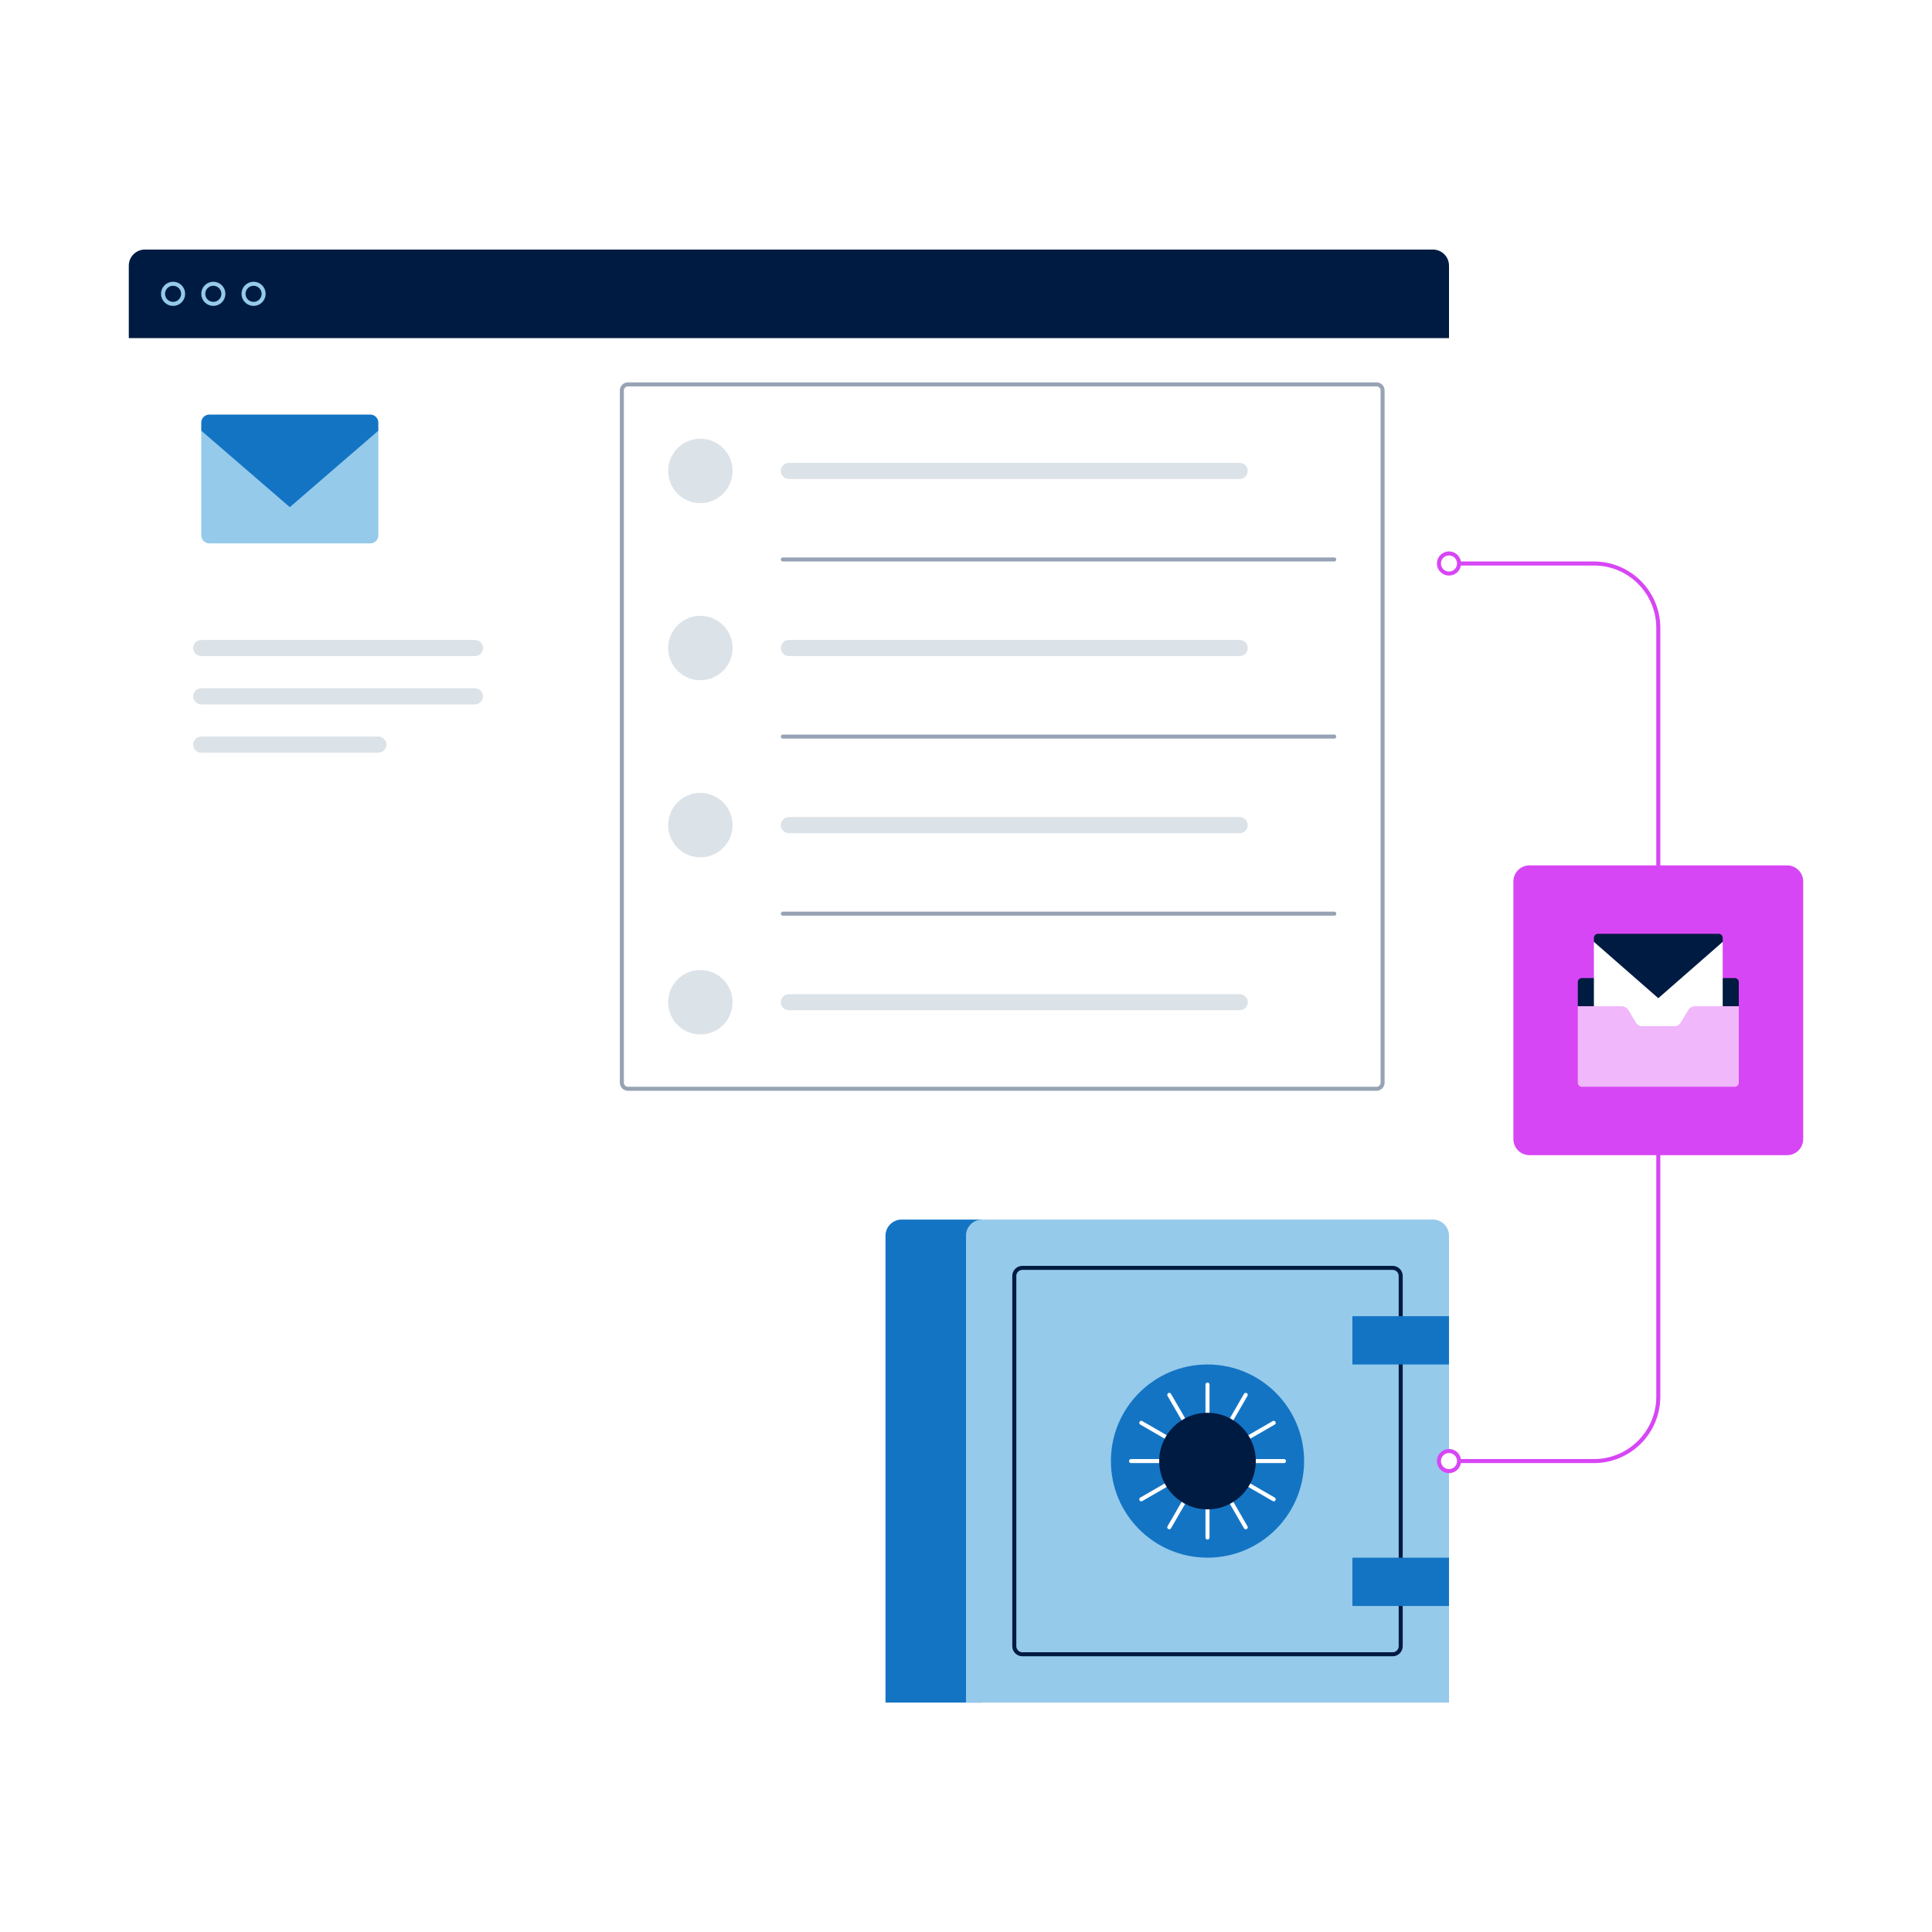 <?xml version="1.0" encoding="UTF-8"?>
<svg xmlns="http://www.w3.org/2000/svg" width="480" height="480" viewBox="0 0 480 480" fill="none">
  <g filter="url(#filter0_d_389_15663)">
    <path d="M360 79V283C360 285.21 358.21 287 356 287H36C33.79 287 32 285.21 32 283V79H360Z" fill="white"></path>
    <path d="M36 57H356C358.21 57 360 58.79 360 61V79H32V61C32 58.79 33.79 57 36 57Z" fill="#001B41"></path>
    <path d="M43 70.5C44.381 70.5 45.5 69.381 45.5 68C45.5 66.619 44.381 65.5 43 65.5C41.619 65.5 40.5 66.619 40.5 68C40.5 69.381 41.619 70.5 43 70.5Z" stroke="#95CAEB"></path>
    <path d="M53 70.5C54.381 70.5 55.5 69.381 55.5 68C55.5 66.619 54.381 65.5 53 65.5C51.619 65.5 50.5 66.619 50.5 68C50.5 69.381 51.619 70.5 53 70.5Z" stroke="#95CAEB"></path>
    <path d="M63 70.5C64.381 70.5 65.5 69.381 65.5 68C65.5 66.619 64.381 65.5 63 65.5C61.619 65.5 60.5 66.619 60.5 68C60.5 69.381 61.619 70.5 63 70.5Z" stroke="#95CAEB"></path>
  </g>
  <path d="M118 163C119.1 163 120 162.1 120 161C120 159.9 119.1 159 118 159H50C48.9 159 48 159.9 48 161C48 162.1 48.9 163 50 163H118Z" fill="#DBE2E8"></path>
  <path d="M118 175C119.1 175 120 174.1 120 173C120 171.9 119.1 171 118 171H50C48.9 171 48 171.9 48 173C48 174.1 48.9 175 50 175H118Z" fill="#DBE2E8"></path>
  <path d="M94 187C95.1 187 96 186.1 96 185C96 183.9 95.1 183 94 183H50C48.9 183 48 183.9 48 185C48 186.1 48.9 187 50 187H94Z" fill="#DBE2E8"></path>
  <path d="M342 96C342.55 96 343 96.45 343 97V269C343 269.55 342.55 270 342 270H156C155.45 270 155 269.55 155 269V97C155 96.45 155.45 96 156 96H342ZM342 95H156C154.9 95 154 95.9 154 97V269C154 270.1 154.9 271 156 271H342C343.1 271 344 270.1 344 269V97C344 95.9 343.1 95 342 95Z" fill="#97A3B4"></path>
  <path d="M194.5 139H331.5" stroke="#97A3B4" stroke-linecap="round"></path>
  <path d="M194.5 183H331.5" stroke="#97A3B4" stroke-linecap="round"></path>
  <path d="M194.5 227H331.5" stroke="#97A3B4" stroke-linecap="round"></path>
  <path d="M308 119C309.1 119 310 118.1 310 117C310 115.9 309.1 115 308 115H196C194.9 115 194 115.9 194 117C194 118.1 194.9 119 196 119H308Z" fill="#DBE2E8"></path>
  <path d="M174 125C178.418 125 182 121.418 182 117C182 112.582 178.418 109 174 109C169.582 109 166 112.582 166 117C166 121.418 169.582 125 174 125Z" fill="#DBE2E8"></path>
  <path d="M308 163C309.1 163 310 162.1 310 161C310 159.9 309.1 159 308 159H196C194.9 159 194 159.9 194 161C194 162.1 194.9 163 196 163H308Z" fill="#DBE2E8"></path>
  <path d="M174 169C178.418 169 182 165.418 182 161C182 156.582 178.418 153 174 153C169.582 153 166 156.582 166 161C166 165.418 169.582 169 174 169Z" fill="#DBE2E8"></path>
  <path d="M308 207C309.1 207 310 206.1 310 205C310 203.9 309.1 203 308 203H196C194.9 203 194 203.9 194 205C194 206.1 194.9 207 196 207H308Z" fill="#DBE2E8"></path>
  <path d="M174 213C178.418 213 182 209.418 182 205C182 200.582 178.418 197 174 197C169.582 197 166 200.582 166 205C166 209.418 169.582 213 174 213Z" fill="#DBE2E8"></path>
  <path d="M308 251C309.1 251 310 250.1 310 249C310 247.9 309.1 247 308 247H196C194.9 247 194 247.9 194 249C194 250.1 194.9 251 196 251H308Z" fill="#DBE2E8"></path>
  <path d="M174 257C178.418 257 182 253.418 182 249C182 244.582 178.418 241 174 241C169.582 241 166 244.582 166 249C166 253.418 169.582 257 174 257Z" fill="#DBE2E8"></path>
  <mask id="mask0_389_15663" style="mask-type:luminance" maskUnits="userSpaceOnUse" x="48" y="95" width="48" height="48">
    <path d="M96 95H48V143H96V95Z" fill="white"></path>
  </mask>
  <g mask="url(#mask0_389_15663)">
    <path d="M92 135H52C50.9 135 50 134.1 50 133V107H94V133C94 134.1 93.1 135 92 135Z" fill="#95CAEB"></path>
    <path d="M50 105V107L72 126L94 107V105C94 103.9 93.1 103 92 103H52C50.9 103 50 103.9 50 105Z" fill="#1474C4"></path>
  </g>
  <path d="M224 303H244V423H220V307C220 304.79 221.79 303 224 303Z" fill="#1474C4"></path>
  <path d="M244 303H356C358.21 303 360 304.79 360 307V423H240V307C240 304.79 241.79 303 244 303Z" fill="#95CAEB"></path>
  <path d="M254 315H346C347.1 315 348 315.9 348 317V409C348 410.1 347.1 411 346 411H254C252.9 411 252 410.1 252 409V317C252 315.9 252.9 315 254 315Z" stroke="#001B41" stroke-linejoin="round"></path>
  <path d="M300 387C313.25 387 324 376.25 324 363C324 349.75 313.25 339 300 339C286.75 339 276 349.75 276 363C276 376.25 286.75 387 300 387Z" fill="#1474C4"></path>
  <path d="M336 327H360V339H336V327Z" fill="#1474C4"></path>
  <path d="M336 387H360V399H336V387Z" fill="#1474C4"></path>
  <path d="M300 352V344" stroke="white" stroke-miterlimit="10" stroke-linecap="round"></path>
  <path d="M294.5 353.47L290.5 346.55" stroke="white" stroke-miterlimit="10" stroke-linecap="round"></path>
  <path d="M290.471 357.5L283.551 353.5" stroke="white" stroke-miterlimit="10" stroke-linecap="round"></path>
  <path d="M289 363H281" stroke="white" stroke-miterlimit="10" stroke-linecap="round"></path>
  <path d="M290.471 368.5L283.551 372.5" stroke="white" stroke-miterlimit="10" stroke-linecap="round"></path>
  <path d="M294.5 372.53L290.5 379.45" stroke="white" stroke-miterlimit="10" stroke-linecap="round"></path>
  <path d="M300 374V382" stroke="white" stroke-miterlimit="10" stroke-linecap="round"></path>
  <path d="M305.5 372.53L309.5 379.45" stroke="white" stroke-miterlimit="10" stroke-linecap="round"></path>
  <path d="M309.529 368.5L316.449 372.5" stroke="white" stroke-miterlimit="10" stroke-linecap="round"></path>
  <path d="M311 363H319" stroke="white" stroke-miterlimit="10" stroke-linecap="round"></path>
  <path d="M309.529 357.5L316.449 353.5" stroke="white" stroke-miterlimit="10" stroke-linecap="round"></path>
  <path d="M305.5 353.47L309.5 346.55" stroke="white" stroke-miterlimit="10" stroke-linecap="round"></path>
  <path d="M300 375C306.63 375 312 369.63 312 363C312 356.37 306.63 351 300 351C293.37 351 288 356.37 288 363C288 369.63 293.37 375 300 375Z" fill="#001B41"></path>
  <path d="M360 363H396C404.84 363 412 355.84 412 347V156C412 147.16 404.84 140 396 140H360" stroke="#D746F5"></path>
  <path d="M360 365.5C361.381 365.5 362.5 364.381 362.5 363C362.5 361.619 361.381 360.5 360 360.5C358.619 360.5 357.5 361.619 357.5 363C357.5 364.381 358.619 365.5 360 365.5Z" fill="white" stroke="#D746F5"></path>
  <path d="M360 142.5C361.381 142.5 362.5 141.381 362.5 140C362.5 138.619 361.381 137.5 360 137.5C358.619 137.5 357.5 138.619 357.5 140C357.5 141.381 358.619 142.5 360 142.5Z" fill="white" stroke="#D746F5"></path>
  <path d="M444 215H380C377.791 215 376 216.791 376 219V283C376 285.209 377.791 287 380 287H444C446.209 287 448 285.209 448 283V219C448 216.791 446.209 215 444 215Z" fill="#D746F5"></path>
  <mask id="mask1_389_15663" style="mask-type:luminance" maskUnits="userSpaceOnUse" x="388" y="227" width="48" height="48">
    <path d="M436 227H388V275H436V227Z" fill="white"></path>
  </mask>
  <g mask="url(#mask1_389_15663)">
    <path d="M392 244C392 243.45 392.45 243 393 243H431C431.55 243 432 243.45 432 244V250H392V244Z" fill="#001B41"></path>
    <path d="M428 234H396V255H428V234Z" fill="white"></path>
    <path d="M396 233V234L412 248L428 234V233C428 232.45 427.55 232 427 232H397C396.45 232 396 232.45 396 233Z" fill="#001B41"></path>
    <path fill-rule="evenodd" clip-rule="evenodd" d="M402.87 250H392V269C392 269.55 392.45 270 393 270H431C431.55 270 432 269.55 432 269V250H421.13C420.43 250 419.78 250.37 419.42 250.97L417.59 254.03C417.23 254.63 416.58 255 415.88 255H408.14C407.44 255 406.79 254.63 406.42 254.03L404.59 250.97C404.23 250.37 403.58 250 402.88 250H402.87Z" fill="#F0B7FB"></path>
  </g>
  <defs>
    <filter id="filter0_d_389_15663" x="12" y="42" width="368" height="270" filterUnits="userSpaceOnUse" color-interpolation-filters="sRGB">
      <feFlood flood-opacity="0" result="BackgroundImageFix"></feFlood>
      <feColorMatrix in="SourceAlpha" type="matrix" values="0 0 0 0 0 0 0 0 0 0 0 0 0 0 0 0 0 0 127 0" result="hardAlpha"></feColorMatrix>
      <feOffset dy="5"></feOffset>
      <feGaussianBlur stdDeviation="10"></feGaussianBlur>
      <feColorMatrix type="matrix" values="0 0 0 0 0.008 0 0 0 0 0.063 0 0 0 0 0.169 0 0 0 0.15 0"></feColorMatrix>
      <feBlend mode="normal" in2="BackgroundImageFix" result="effect1_dropShadow_389_15663"></feBlend>
      <feBlend mode="normal" in="SourceGraphic" in2="effect1_dropShadow_389_15663" result="shape"></feBlend>
    </filter>
  </defs>
</svg>
